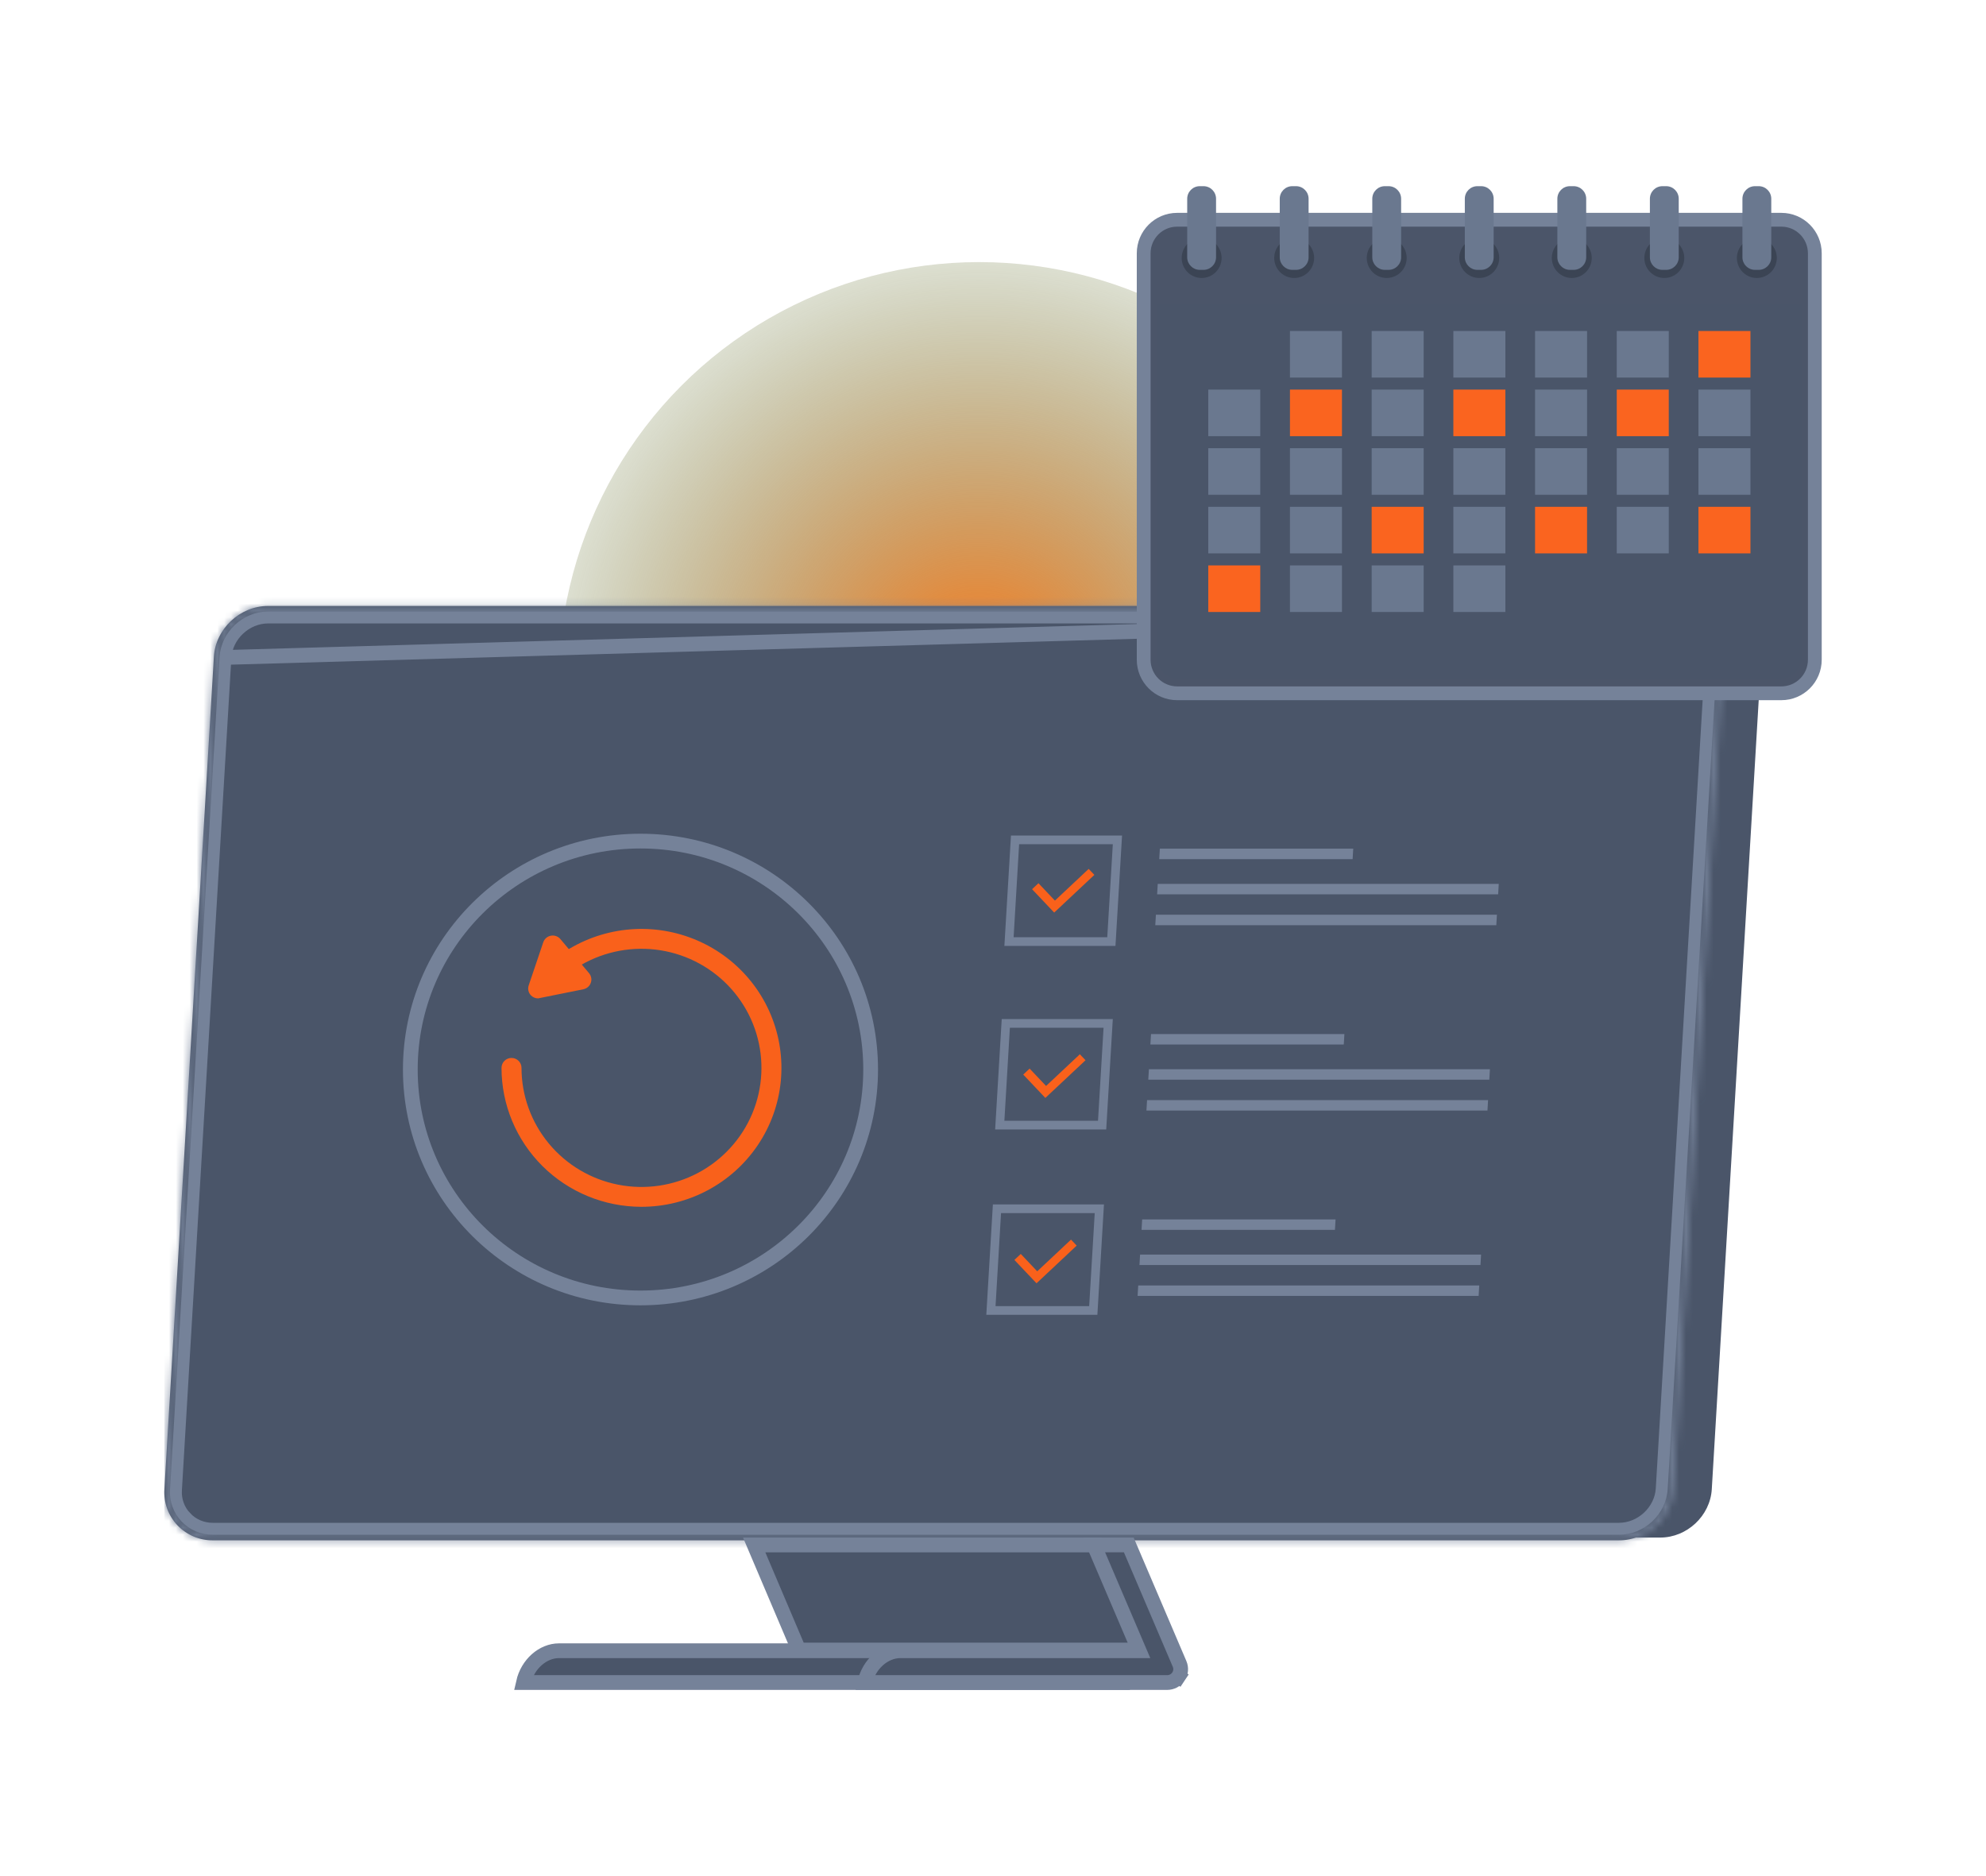 <svg width="288" height="272" viewBox="0 0 288 272" fill="none" xmlns="http://www.w3.org/2000/svg">
<g clip-path="url(#clip0_2893_10803)">
<g style="mix-blend-mode:lighten" filter="url(#filter0_f_2893_10803)">
<circle cx="142" cy="99" r="61" fill="url(#paint0_radial_2893_10803)"/>
</g>
<g clip-path="url(#clip1_2893_10803)">
<path fill-rule="evenodd" clip-rule="evenodd" d="M234.776 222.92H240.762C244.644 222.92 248.007 219.763 248.235 215.908L255.411 95.258C255.474 94.356 255.349 93.451 255.043 92.599C254.738 91.747 254.258 90.968 253.634 90.309C253.01 89.651 252.256 89.128 251.419 88.773C250.582 88.418 249.68 88.24 248.77 88.248H38.899C35.019 88.248 31.655 91.403 31.418 95.258L24.243 215.908C24.18 216.81 24.305 217.716 24.61 218.567C24.916 219.419 25.396 220.199 26.02 220.857C26.643 221.516 27.398 222.039 28.235 222.394C29.072 222.749 29.974 222.928 30.884 222.92H234.776Z" fill="#4A5569"/>
<path d="M242.793 89.317L242.783 89.317L38.899 89.317C35.575 89.317 32.684 92.035 32.485 95.323L242.793 89.317ZM242.793 89.317C243.557 89.31 244.313 89.46 245.015 89.758C245.717 90.055 246.349 90.494 246.871 91.045C247.394 91.597 247.795 92.249 248.05 92.961C248.306 93.673 248.41 94.43 248.357 95.184L248.356 95.196L241.182 215.845C240.986 219.132 238.096 221.851 234.768 221.851L30.885 221.851L30.876 221.851C30.112 221.857 29.355 221.707 28.654 221.41C27.952 221.112 27.32 220.673 26.798 220.122L26.021 220.857L26.798 220.122C26.275 219.571 25.874 218.918 25.619 218.206C25.363 217.494 25.259 216.737 25.312 215.983L25.312 215.983L25.312 215.972L32.485 95.324L242.793 89.317Z" fill="#4A5569" stroke="#758299" stroke-width="2.139"/>
<mask id="path-4-inside-1_2893_10803" fill="white">
<path d="M234.774 223.325H30.885C29.92 223.333 28.964 223.143 28.076 222.767C27.189 222.39 26.389 221.836 25.727 221.138C25.065 220.44 24.556 219.614 24.231 218.711C23.906 217.808 23.772 216.849 23.837 215.892L31.013 95.242C31.254 91.165 34.791 87.85 38.894 87.85H242.783C243.748 87.842 244.704 88.032 245.592 88.408C246.479 88.785 247.279 89.339 247.941 90.037C248.603 90.735 249.112 91.561 249.437 92.464C249.762 93.367 249.896 94.326 249.831 95.283L242.657 215.933C242.414 220.013 238.877 223.325 234.774 223.325ZM38.899 88.654C35.219 88.654 32.049 91.628 31.833 95.283L24.657 215.932C24.597 216.779 24.713 217.629 25 218.429C25.287 219.228 25.737 219.961 26.323 220.579C26.908 221.197 27.616 221.688 28.402 222.021C29.189 222.355 30.036 222.522 30.89 222.514H234.774C238.453 222.514 241.624 219.541 241.842 215.884L249.016 95.235C249.076 94.388 248.96 93.538 248.673 92.738C248.386 91.938 247.936 91.206 247.35 90.588C246.765 89.969 246.057 89.478 245.271 89.145C244.484 88.812 243.637 88.645 242.783 88.653L38.899 88.654Z"/>
</mask>
<path d="M234.774 223.325H30.885C29.92 223.333 28.964 223.143 28.076 222.767C27.189 222.39 26.389 221.836 25.727 221.138C25.065 220.44 24.556 219.614 24.231 218.711C23.906 217.808 23.772 216.849 23.837 215.892L31.013 95.242C31.254 91.165 34.791 87.85 38.894 87.85H242.783C243.748 87.842 244.704 88.032 245.592 88.408C246.479 88.785 247.279 89.339 247.941 90.037C248.603 90.735 249.112 91.561 249.437 92.464C249.762 93.367 249.896 94.326 249.831 95.283L242.657 215.933C242.414 220.013 238.877 223.325 234.774 223.325ZM38.899 88.654C35.219 88.654 32.049 91.628 31.833 95.283L24.657 215.932C24.597 216.779 24.713 217.629 25 218.429C25.287 219.228 25.737 219.961 26.323 220.579C26.908 221.197 27.616 221.688 28.402 222.021C29.189 222.355 30.036 222.522 30.89 222.514H234.774C238.453 222.514 241.624 219.541 241.842 215.884L249.016 95.235C249.076 94.388 248.96 93.538 248.673 92.738C248.386 91.938 247.936 91.206 247.35 90.588C246.765 89.969 246.057 89.478 245.271 89.145C244.484 88.812 243.637 88.645 242.783 88.653L38.899 88.654Z" fill="#4A5569"/>
<path d="M30.885 223.325V221.186H30.876L30.867 221.186L30.885 223.325ZM23.837 215.892L25.971 216.039L25.972 216.029L25.972 216.019L23.837 215.892ZM31.013 95.242L33.148 95.369L33.148 95.368L31.013 95.242ZM242.783 87.85V89.989H242.792L242.801 89.989L242.783 87.85ZM249.831 95.283L247.697 95.136L247.696 95.146L247.696 95.156L249.831 95.283ZM242.657 215.933L244.791 216.06L244.791 216.06L242.657 215.933ZM38.899 88.654V90.793H38.899L38.899 88.654ZM31.833 95.283L33.968 95.41L33.968 95.409L31.833 95.283ZM24.657 215.932L26.79 216.084L26.791 216.071L26.792 216.059L24.657 215.932ZM30.89 222.514V220.375H30.88L30.869 220.375L30.89 222.514ZM241.842 215.884L243.977 216.011L243.977 216.011L241.842 215.884ZM249.016 95.235L246.883 95.083L246.882 95.095L246.881 95.108L249.016 95.235ZM242.783 88.653L242.783 90.791H242.793L242.804 90.791L242.783 88.653ZM234.774 221.186H30.885V225.463H234.774V221.186ZM30.867 221.186C30.195 221.192 29.529 221.06 28.911 220.798L27.241 224.736C28.399 225.226 29.646 225.474 30.903 225.463L30.867 221.186ZM28.911 220.798C28.293 220.536 27.738 220.15 27.279 219.666L24.175 222.609C25.04 223.521 26.084 224.245 27.241 224.736L28.911 220.798ZM27.279 219.666C26.82 219.182 26.468 218.61 26.243 217.986L22.219 219.436C22.644 220.617 23.311 221.698 24.175 222.609L27.279 219.666ZM26.243 217.986C26.018 217.362 25.926 216.699 25.971 216.039L21.704 215.745C21.618 216.998 21.793 218.254 22.219 219.436L26.243 217.986ZM25.972 216.019L33.148 95.369L28.878 95.115L21.703 215.765L25.972 216.019ZM33.148 95.368C33.322 92.431 35.913 89.989 38.894 89.989V85.712C33.669 85.712 29.187 89.899 28.878 95.115L33.148 95.368ZM38.894 89.989H242.783V85.712H38.894V89.989ZM242.801 89.989C243.473 89.983 244.139 90.115 244.757 90.377L246.427 86.439C245.269 85.949 244.022 85.701 242.765 85.712L242.801 89.989ZM244.757 90.377C245.375 90.639 245.93 91.025 246.389 91.508L249.493 88.566C248.628 87.654 247.584 86.93 246.427 86.439L244.757 90.377ZM246.389 91.508C246.848 91.993 247.201 92.565 247.425 93.189L251.449 91.739C251.024 90.558 250.357 89.478 249.493 88.566L246.389 91.508ZM247.425 93.189C247.65 93.813 247.742 94.476 247.697 95.136L251.964 95.43C252.05 94.177 251.875 92.921 251.449 91.739L247.425 93.189ZM247.696 95.156L240.522 215.806L244.791 216.06L251.965 95.41L247.696 95.156ZM240.522 215.806C240.347 218.746 237.756 221.186 234.774 221.186V225.463C239.999 225.463 244.481 221.28 244.791 216.06L240.522 215.806ZM38.899 86.516C34.097 86.516 29.982 90.362 29.698 95.157L33.968 95.409C34.116 92.894 36.342 90.793 38.899 90.793V86.516ZM29.698 95.156L22.522 215.805L26.792 216.059L33.968 95.41L29.698 95.156ZM22.524 215.78C22.442 216.923 22.6 218.071 22.987 219.15L27.013 217.707C26.827 217.187 26.751 216.634 26.79 216.084L22.524 215.78ZM22.987 219.15C23.374 220.229 23.981 221.216 24.77 222.049L27.875 219.109C27.493 218.705 27.2 218.227 27.013 217.707L22.987 219.15ZM24.77 222.049C25.559 222.882 26.512 223.543 27.568 223.991L29.237 220.052C28.721 219.834 28.258 219.512 27.875 219.109L24.77 222.049ZM27.568 223.991C28.625 224.438 29.763 224.663 30.911 224.652L30.869 220.375C30.308 220.381 29.752 220.271 29.237 220.052L27.568 223.991ZM30.89 224.652H234.774V220.375H30.89V224.652ZM234.774 224.652C239.576 224.652 243.691 220.806 243.977 216.011L239.707 215.757C239.557 218.275 237.331 220.375 234.774 220.375V224.652ZM243.977 216.011L251.151 95.362L246.881 95.108L239.707 215.757L243.977 216.011ZM251.149 95.387C251.231 94.244 251.073 93.096 250.686 92.017L246.66 93.46C246.846 93.98 246.922 94.532 246.883 95.083L251.149 95.387ZM250.686 92.017C250.299 90.937 249.692 89.95 248.903 89.117L245.798 92.058C246.18 92.462 246.473 92.939 246.66 93.46L250.686 92.017ZM248.903 89.117C248.114 88.284 247.161 87.624 246.105 87.176L244.436 91.114C244.952 91.333 245.415 91.654 245.798 92.058L248.903 89.117ZM246.105 87.176C245.048 86.728 243.91 86.503 242.762 86.514L242.804 90.791C243.365 90.786 243.921 90.896 244.436 91.114L246.105 87.176ZM242.783 86.514L38.899 86.516L38.899 90.793L242.783 90.791L242.783 86.514Z" fill="#758299" mask="url(#path-4-inside-1_2893_10803)"/>
<path d="M109.367 223.99H159.059L165.534 239.229H115.842L109.367 223.99Z" fill="#4A5569" stroke="#758299" stroke-width="2.139"/>
<path d="M162.715 243.938H75.906C76.508 241.258 78.732 239.327 81.06 239.327H158.261C160.558 239.327 162.513 241.235 162.715 243.938Z" fill="#4A5569" stroke="#758299" stroke-width="2.139"/>
<path d="M158.637 223.989H163.69L171.061 241.25C171.061 241.25 171.061 241.25 171.061 241.25C171.186 241.543 171.236 241.863 171.207 242.179C171.177 242.496 171.069 242.802 170.892 243.068L171.782 243.661L170.892 243.068C170.714 243.334 170.473 243.554 170.188 243.706C169.903 243.858 169.585 243.938 169.261 243.938C169.261 243.938 169.261 243.938 169.26 243.938H125.411C126.015 241.258 128.238 239.327 130.564 239.327H163.572H165.191L164.555 237.838L158.637 223.989Z" fill="#4A5569" stroke="#758299" stroke-width="2.139"/>
<path d="M126.256 155.061C126.256 173.344 111.32 188.179 92.879 188.179C74.437 188.179 59.502 173.344 59.502 155.061C59.502 136.779 74.437 121.944 92.879 121.944C111.32 121.944 126.256 136.779 126.256 155.061Z" fill="#4A5569" stroke="#758299" stroke-width="2.139"/>
<path d="M93.024 174.966C87.641 174.966 82.478 172.843 78.672 169.066C74.866 165.288 72.727 160.164 72.727 154.822C72.727 154.44 72.88 154.074 73.152 153.804C73.424 153.534 73.793 153.383 74.177 153.383C74.562 153.383 74.93 153.534 75.202 153.804C75.474 154.074 75.627 154.44 75.627 154.822C75.627 158.816 77.022 162.688 79.576 165.776C82.129 168.864 85.682 170.978 89.63 171.757C93.578 172.536 97.676 171.933 101.225 170.05C104.775 168.166 107.557 165.12 109.097 161.429C110.637 157.738 110.84 153.632 109.672 149.809C108.503 145.986 106.035 142.684 102.688 140.465C99.341 138.246 95.322 137.247 91.317 137.64C87.311 138.032 83.566 139.79 80.72 142.615C80.586 142.749 80.425 142.855 80.249 142.927C80.073 142.999 79.885 143.036 79.694 143.036C79.504 143.036 79.315 142.998 79.139 142.926C78.963 142.853 78.803 142.747 78.669 142.613C78.534 142.479 78.428 142.32 78.355 142.146C78.282 141.971 78.245 141.784 78.245 141.595C78.246 141.405 78.283 141.218 78.356 141.044C78.43 140.869 78.537 140.711 78.671 140.577C81.032 138.235 83.937 136.506 87.131 135.545C90.325 134.583 93.709 134.419 96.983 135.065C100.256 135.711 103.319 137.149 105.899 139.25C108.479 141.352 110.497 144.052 111.774 147.113C113.051 150.173 113.549 153.499 113.222 156.796C112.895 160.092 111.753 163.258 109.899 166.012C108.045 168.767 105.535 171.025 102.591 172.586C99.648 174.148 96.362 174.965 93.024 174.966Z" fill="#F9611B"/>
<path d="M78.043 144.75C77.838 144.751 77.635 144.708 77.447 144.626C77.26 144.543 77.092 144.422 76.955 144.27C76.787 144.08 76.672 143.85 76.623 143.603C76.572 143.355 76.589 143.099 76.67 142.86L78.777 136.625C78.858 136.382 79.002 136.164 79.195 135.995C79.389 135.826 79.624 135.711 79.877 135.662C80.13 135.613 80.392 135.632 80.635 135.717C80.879 135.802 81.094 135.95 81.261 136.145L85.422 141.095C85.582 141.286 85.69 141.516 85.735 141.761C85.779 142.006 85.759 142.258 85.675 142.493C85.592 142.728 85.449 142.938 85.26 143.101C85.07 143.264 84.841 143.376 84.596 143.426L78.313 144.692C78.225 144.72 78.134 144.739 78.043 144.75ZM80.696 139.997L80.212 141.407L81.633 141.119L80.696 139.997Z" fill="#F9611B"/>
<path d="M160.034 149.005H146.448L145.65 162.495H159.228L160.034 149.005ZM146.887 147.748H161.373L160.418 163.751H144.311L145.266 147.748H146.887Z" fill="#758299"/>
<path d="M161.375 122.396H147.788L146.99 135.886H160.569L161.375 122.396ZM148.227 121.14H162.714L161.759 137.143H145.651L146.606 121.14H148.227Z" fill="#758299"/>
<path d="M158.752 175.879H145.166L144.368 189.369H157.946L158.752 175.879ZM145.605 174.622H160.091L159.136 190.625H143.029L143.983 174.622H145.605Z" fill="#758299"/>
<path fill-rule="evenodd" clip-rule="evenodd" d="M150.592 128.051L149.666 128.92L152.873 132.307L158.699 126.843L157.877 125.975L152.978 130.571L150.592 128.051Z" fill="#F9611B"/>
<path fill-rule="evenodd" clip-rule="evenodd" d="M149.31 154.926L148.384 155.794L151.591 159.181L157.417 153.717L156.595 152.849L151.696 157.445L149.31 154.926Z" fill="#F9611B"/>
<path fill-rule="evenodd" clip-rule="evenodd" d="M148.029 181.8L147.103 182.668L150.31 186.055L156.135 180.591L155.313 179.723L150.414 184.319L148.029 181.8Z" fill="#F9611B"/>
<path fill-rule="evenodd" clip-rule="evenodd" d="M167.891 128.145H217.344L217.254 129.659H167.801L167.891 128.145Z" fill="#758299"/>
<path fill-rule="evenodd" clip-rule="evenodd" d="M166.609 155.019H216.062L215.972 156.534H166.519L166.609 155.019Z" fill="#758299"/>
<path fill-rule="evenodd" clip-rule="evenodd" d="M165.328 181.893H214.78L214.69 183.408H165.238L165.328 181.893Z" fill="#758299"/>
<path fill-rule="evenodd" clip-rule="evenodd" d="M167.624 132.621H217.076L216.986 134.135H167.534L167.624 132.621Z" fill="#758299"/>
<path fill-rule="evenodd" clip-rule="evenodd" d="M166.342 159.495H215.795L215.705 161.009H166.252L166.342 159.495Z" fill="#758299"/>
<path fill-rule="evenodd" clip-rule="evenodd" d="M165.06 186.37H214.513L214.423 187.883H164.97L165.06 186.37Z" fill="#758299"/>
<path fill-rule="evenodd" clip-rule="evenodd" d="M168.196 123.044H196.241L196.15 124.558H168.105L168.196 123.044Z" fill="#758299"/>
<path fill-rule="evenodd" clip-rule="evenodd" d="M166.915 149.918H194.959L194.869 151.432H166.823L166.915 149.918Z" fill="#758299"/>
<path fill-rule="evenodd" clip-rule="evenodd" d="M165.633 176.792H193.677L193.587 178.306H165.541L165.633 176.792Z" fill="#758299"/>
</g>
<path d="M170.701 31.861H258.325C261.002 31.861 263.176 34.037 263.176 36.727V95.648C263.176 98.338 261.002 100.514 258.325 100.514H170.701C168.024 100.514 165.85 98.338 165.85 95.648V36.727C165.85 34.037 168.024 31.861 170.701 31.861Z" fill="#4B5569" stroke="#758299" stroke-width="2"/>
<path d="M174.257 40.303C175.855 40.303 177.152 39.004 177.152 37.401C177.152 35.798 175.855 34.498 174.257 34.498C172.658 34.498 171.362 35.798 171.362 37.401C171.362 39.004 172.658 40.303 174.257 40.303Z" fill="#3B4454"/>
<path d="M174.527 26.993H173.982C172.978 26.993 172.163 27.809 172.163 28.816V37.301C172.163 38.308 172.978 39.124 173.982 39.124H174.527C175.532 39.124 176.346 38.308 176.346 37.301V28.816C176.346 27.809 175.532 26.993 174.527 26.993Z" fill="#6A788F"/>
<path d="M187.676 40.303C189.274 40.303 190.571 39.004 190.571 37.401C190.571 35.798 189.274 34.498 187.676 34.498C186.077 34.498 184.781 35.798 184.781 37.401C184.781 39.004 186.077 40.303 187.676 40.303Z" fill="#3B4454"/>
<path d="M187.947 26.993H187.402C186.398 26.993 185.583 27.809 185.583 28.816V37.301C185.583 38.308 186.398 39.124 187.402 39.124H187.947C188.952 39.124 189.766 38.308 189.766 37.301V28.816C189.766 27.809 188.952 26.993 187.947 26.993Z" fill="#6A788F"/>
<path d="M201.095 40.303C202.693 40.303 203.99 39.004 203.99 37.401C203.99 35.798 202.693 34.498 201.095 34.498C199.496 34.498 198.2 35.798 198.2 37.401C198.2 39.004 199.496 40.303 201.095 40.303Z" fill="#3B4454"/>
<path d="M201.366 26.993H200.821C199.816 26.993 199.002 27.809 199.002 28.816V37.301C199.002 38.308 199.816 39.124 200.821 39.124H201.366C202.37 39.124 203.185 38.308 203.185 37.301V28.816C203.185 27.809 202.37 26.993 201.366 26.993Z" fill="#6A788F"/>
<path d="M214.513 40.303C216.112 40.303 217.408 39.004 217.408 37.401C217.408 35.798 216.112 34.498 214.513 34.498C212.914 34.498 211.618 35.798 211.618 37.401C211.618 39.004 212.914 40.303 214.513 40.303Z" fill="#3B4454"/>
<path d="M214.785 26.993H214.239C213.235 26.993 212.421 27.809 212.421 28.816V37.301C212.421 38.308 213.235 39.124 214.239 39.124H214.785C215.789 39.124 216.603 38.308 216.603 37.301V28.816C216.603 27.809 215.789 26.993 214.785 26.993Z" fill="#6A788F"/>
<path d="M227.931 40.303C229.53 40.303 230.826 39.004 230.826 37.401C230.826 35.798 229.53 34.498 227.931 34.498C226.332 34.498 225.036 35.798 225.036 37.401C225.036 39.004 226.332 40.303 227.931 40.303Z" fill="#3B4454"/>
<path d="M228.204 26.993H227.658C226.654 26.993 225.84 27.809 225.84 28.816V37.301C225.84 38.308 226.654 39.124 227.658 39.124H228.204C229.208 39.124 230.022 38.308 230.022 37.301V28.816C230.022 27.809 229.208 26.993 228.204 26.993Z" fill="#6A788F"/>
<path d="M241.35 40.303C242.949 40.303 244.245 39.004 244.245 37.401C244.245 35.798 242.949 34.498 241.35 34.498C239.751 34.498 238.455 35.798 238.455 37.401C238.455 39.004 239.751 40.303 241.35 40.303Z" fill="#3B4454"/>
<path d="M241.623 26.993H241.078C240.074 26.993 239.259 27.809 239.259 28.816V37.301C239.259 38.308 240.074 39.124 241.078 39.124H241.623C242.628 39.124 243.442 38.308 243.442 37.301V28.816C243.442 27.809 242.628 26.993 241.623 26.993Z" fill="#6A788F"/>
<path d="M254.769 40.303C256.368 40.303 257.664 39.004 257.664 37.401C257.664 35.798 256.368 34.498 254.769 34.498C253.17 34.498 251.874 35.798 251.874 37.401C251.874 39.004 253.17 40.303 254.769 40.303Z" fill="#3B4454"/>
<path d="M255.042 26.993H254.497C253.493 26.993 252.678 27.809 252.678 28.816V37.301C252.678 38.308 253.493 39.124 254.497 39.124H255.042C256.047 39.124 256.861 38.308 256.861 37.301V28.816C256.861 27.809 256.047 26.993 255.042 26.993Z" fill="#6A788F"/>
<path d="M167.729 43.953H261.298V95.123C261.298 95.568 261.21 96.01 261.04 96.422C260.87 96.834 260.62 97.208 260.306 97.523C259.991 97.838 259.618 98.088 259.207 98.259C258.797 98.429 258.356 98.517 257.912 98.517H171.115C170.217 98.517 169.356 98.159 168.721 97.523C168.086 96.886 167.729 96.023 167.729 95.123V43.953Z" fill="#4A5569"/>
<path d="M194.605 47.989H187.064V54.742H194.605V47.989Z" fill="#6A788F"/>
<path d="M206.453 47.989H198.912V54.742H206.453V47.989Z" fill="#6A788F"/>
<path d="M218.301 47.989H210.76V54.742H218.301V47.989Z" fill="#6A788F"/>
<path d="M230.148 47.989H222.607V54.742H230.148V47.989Z" fill="#6A788F"/>
<path d="M241.996 47.989H234.455V54.742H241.996V47.989Z" fill="#6A788F"/>
<path d="M253.843 47.989H246.302V54.742H253.843V47.989Z" fill="#FA641F"/>
<path d="M182.758 56.486H175.217V63.239H182.758V56.486Z" fill="#6A788F"/>
<path d="M194.605 56.486H187.064V63.239H194.605V56.486Z" fill="#FA641F"/>
<path d="M206.453 56.486H198.912V63.239H206.453V56.486Z" fill="#6A788F"/>
<path d="M218.301 56.486H210.76V63.239H218.301V56.486Z" fill="#FA641F"/>
<path d="M230.148 56.486H222.607V63.239H230.148V56.486Z" fill="#6A788F"/>
<path d="M241.996 56.486H234.455V63.239H241.996V56.486Z" fill="#FA641F"/>
<path d="M253.843 56.486H246.302V63.239H253.843V56.486Z" fill="#6A788F"/>
<path d="M182.758 64.981H175.217V71.734H182.758V64.981Z" fill="#6A788F"/>
<path d="M194.605 64.981H187.064V71.734H194.605V64.981Z" fill="#6A788F"/>
<path d="M206.453 64.981H198.912V71.734H206.453V64.981Z" fill="#6A788F"/>
<path d="M218.301 64.981H210.76V71.734H218.301V64.981Z" fill="#6A788F"/>
<path d="M230.148 64.981H222.607V71.734H230.148V64.981Z" fill="#6A788F"/>
<path d="M241.996 64.981H234.455V71.734H241.996V64.981Z" fill="#6A788F"/>
<path d="M253.843 64.981H246.302V71.734H253.843V64.981Z" fill="#6A788F"/>
<path d="M182.758 73.478H175.217V80.231H182.758V73.478Z" fill="#6A788F"/>
<path d="M194.605 73.478H187.064V80.231H194.605V73.478Z" fill="#6A788F"/>
<path d="M206.453 73.478H198.912V80.231H206.453V73.478Z" fill="#FA641F"/>
<path d="M218.301 73.478H210.76V80.231H218.301V73.478Z" fill="#6A788F"/>
<path d="M230.148 73.478H222.607V80.231H230.148V73.478Z" fill="#FA641F"/>
<path d="M241.996 73.478H234.455V80.231H241.996V73.478Z" fill="#6A788F"/>
<path d="M253.843 73.478H246.302V80.231H253.843V73.478Z" fill="#FA641F"/>
<path d="M182.758 81.975H175.217V88.728H182.758V81.975Z" fill="#FA641F"/>
<path d="M194.605 81.975H187.064V88.728H194.605V81.975Z" fill="#6A788F"/>
<path d="M206.453 81.975H198.912V88.728H206.453V81.975Z" fill="#6A788F"/>
<path d="M218.301 81.975H210.76V88.728H218.301V81.975Z" fill="#6A788F"/>
</g>
<defs>
<filter id="filter0_f_2893_10803" x="5.968" y="-37.032" width="272.064" height="272.064" filterUnits="userSpaceOnUse" color-interpolation-filters="sRGB">
<feFlood flood-opacity="0" result="BackgroundImageFix"/>
<feBlend mode="normal" in="SourceGraphic" in2="BackgroundImageFix" result="shape"/>
<feGaussianBlur stdDeviation="37.516" result="effect1_foregroundBlur_2893_10803"/>
</filter>
<radialGradient id="paint0_radial_2893_10803" cx="0" cy="0" r="1" gradientUnits="userSpaceOnUse" gradientTransform="translate(142 99) rotate(87.738) scale(84.906)">
<stop stop-color="#FF7918"/>
<stop offset="0.911" stop-color="#2C6023" stop-opacity="0"/>
</radialGradient>
<clipPath id="clip0_2893_10803">
<rect width="288" height="272" fill="white"/>
</clipPath>
<clipPath id="clip1_2893_10803">
<rect width="232" height="183" fill="white" transform="translate(23.824 62.007)"/>
</clipPath>
</defs>
</svg>
